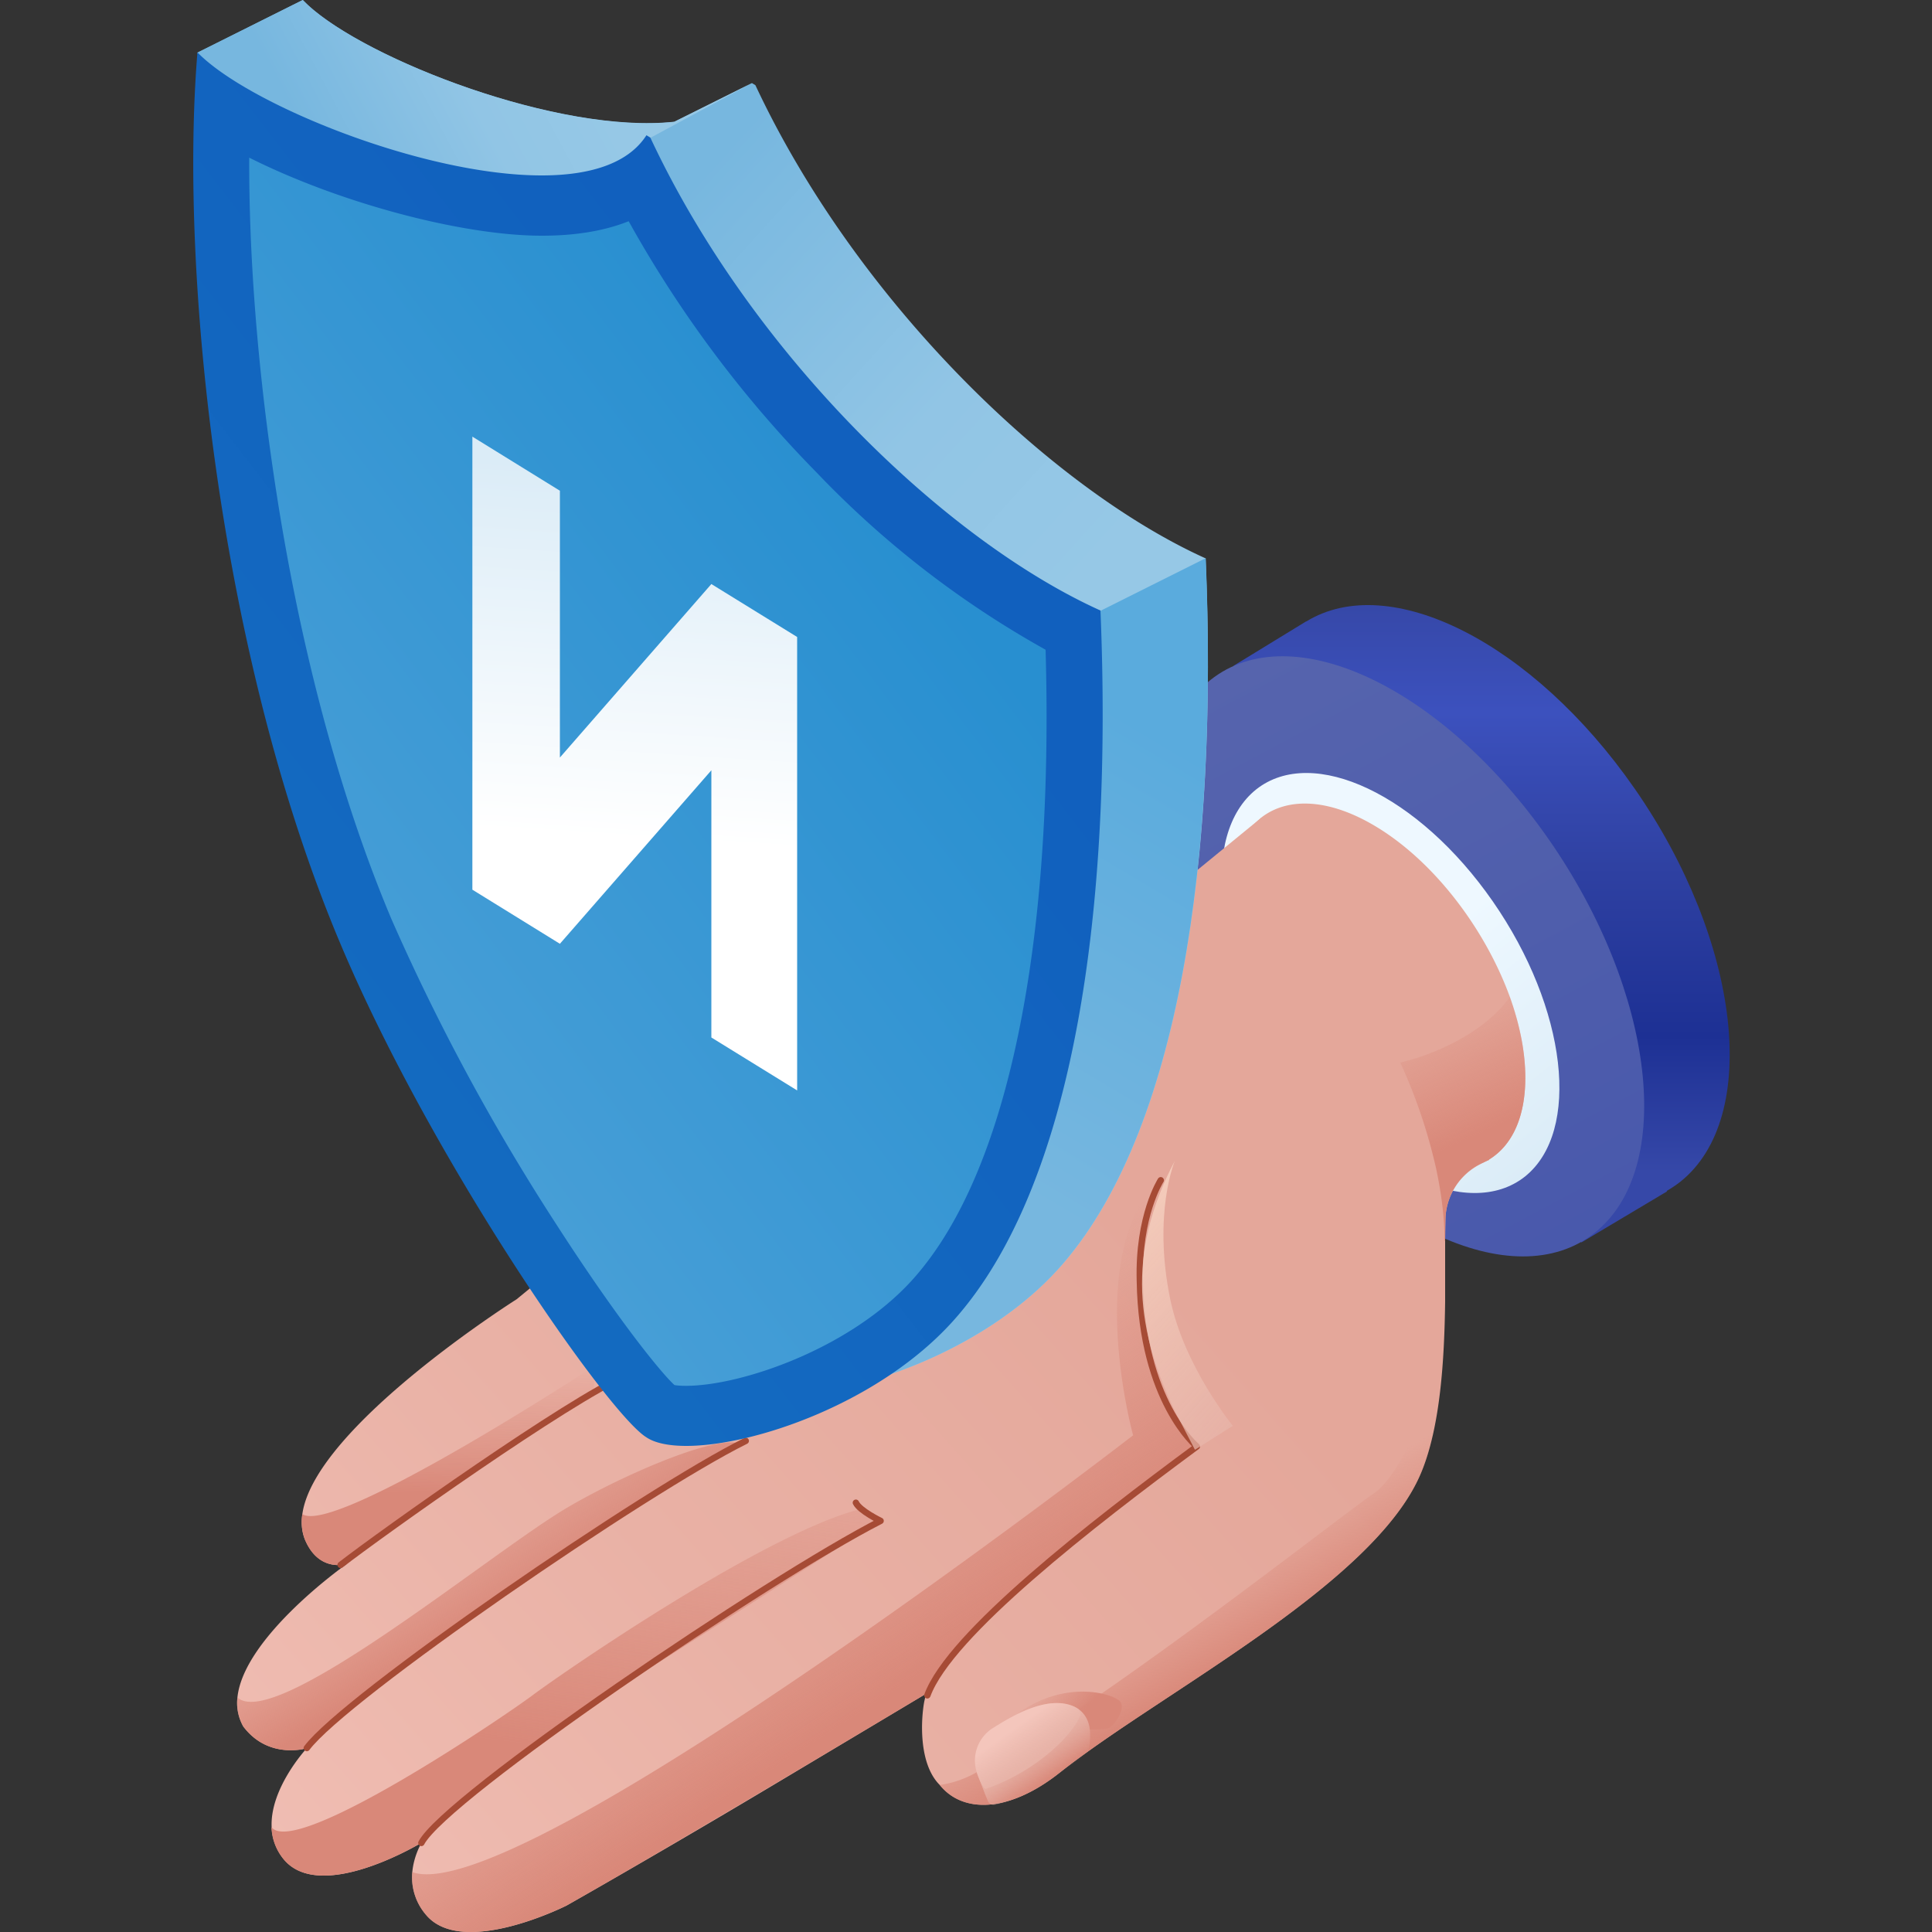 <svg xmlns="http://www.w3.org/2000/svg" fill="none" viewBox="0 0 100 100">
  <rect x="0" y="0" width="100" height="100" fill="#333333" stroke="none"/>
  <path fill="url(#a)" d="M67.61 32.17c4.3-2.65 11.73 1.07 17 8.65 5.49 7.9 6.54 17.02 2.36 20.35-.23.18-.46.33-.7.47l.01.03-4.43 2.64-1.44-2.4c-3.65-1.15-7.72-4.35-10.96-9.02-4.07-5.86-5.7-12.38-4.57-16.72l-1.03-1.71 3.76-2.3v.01Z"/>
  <path fill="url(#b)" d="M82.54 63.81c4.19-3.33 3.13-12.44-2.36-20.34s-13.33-11.61-17.52-8.28c-4.18 3.33-3.12 12.44 2.37 20.34s13.33 11.61 17.51 8.28Z"/>
  <path fill="url(#c)" d="M78.93 60.9c2.92-2.34 2.18-8.71-1.66-14.24-3.84-5.53-9.32-8.12-12.25-5.8-2.93 2.34-2.19 8.7 1.65 14.24 3.84 5.53 9.33 8.12 12.26 5.8Z"/>
  <path fill="#E4A79A" d="M78.95 55.78c0 2.07-.7 3.52-1.88 4.24l-.08.05a4.18 4.18 0 0 1-2.66.4 8.19 8.19 0 0 1-3-1.18c-4.21-2.6-7.62-8.4-7.62-12.93 0-1.81.54-3.15 1.46-3.94l.11-.1c1.4-1.09 3.59-.99 6.05.53 2.98 1.84 5.56 5.29 6.82 8.75.51 1.43.8 2.86.8 4.18Z"/>
  <path fill="url(#d)" d="m77.08 60.04-.09.03c-.08.04-.22.1-.39.2a3.28 3.28 0 0 0-1.78 2.72l-.02 1.24v3.14c-.04 2.98-.24 6.5-1.26 8.9-2.43 5.75-13.43 11.32-18.7 15.49-2.63 2.08-5.02 2.1-6.2.63-1.13-1.13-.96-3.48-.8-4.32l.09-.4-7.53 4.5a600.08 600.08 0 0 1-11.07 6.46s-5.42 2.74-7.29.47a2.97 2.97 0 0 1-.7-2.2c.08-.87.48-1.52.48-1.52l-.04.02c-.44.26-5.32 3.07-7.12.8a2.76 2.76 0 0 1-.6-1.63c-.09-2 1.76-4.02 1.82-4.08l-.2.04c-.53.1-2.03.24-3.09-1.17a2.47 2.47 0 0 1-.3-1.51c.33-3.11 5.5-6.79 5.66-6.9l-.29.05c-.46.04-1.35-.06-1.88-1.32-.16-.41-.2-.85-.13-1.32.65-4.52 11.09-11.11 11.09-11.11s4.15-3.4 6.03-4.98c7.67-11.22 26.29-14.85 26.29-14.85l6.11-5 .12-.1 8.24 12.38 3.55 5.32v.02Z"/>
  <path fill="url(#e)" d="M45.58 78.72 29.74 88.83l-7.01 5.37-.95 1.2c-.44.26-5.33 3.07-7.13.8a2.76 2.76 0 0 1-.6-1.63c1.22 1.62 12.09-5.75 13.55-6.85 1.47-1.1 12.1-8.45 17.05-9.64l.93.64Z"/>
  <path fill="url(#f)" d="m38.16 74.69-9 5.69-8.94 6.24-3.84 3.24-.7.68c-.53.1-2.03.23-3.09-1.18a2.47 2.47 0 0 1-.3-1.5c1.92 1.76 12.76-7.2 16.86-9.7 2.73-1.65 7.6-3.79 9-3.47Z"/>
  <path fill="url(#g)" d="m30.7 72.08-9.15 6.08-3.9 2.84c-.45.04-1.35-.06-1.87-1.32a2.5 2.5 0 0 1-.13-1.31c1.67 1.14 15.2-7.72 15.2-7.72l-.15 1.43Z"/>
  <path stroke="#A64B35" stroke-linecap="round" stroke-linejoin="round" stroke-miterlimit="10" stroke-width=".33" d="M15.88 90.48c1.95-2.63 17.6-13.37 22.72-15.9M17.63 81c2.17-1.68 11.81-8.53 14.76-9.8m11.91 6.58c.2.42 1.28.94 1.28.94-5.8 2.96-22.53 14.3-23.77 16.67"/>
  <path fill="url(#h)" d="M54.74 65.72c-3.34 3.68-8.73 5.85-12.39 6.31-1.57.2-2.82.09-3.45-.35-1.98-1.22-11.06-14.21-15.84-25.54a77.37 77.37 0 0 1-2.4-6.54h-.33l-8.07-29.43-2.04-7.45L15.67 0l.25.24C19 3.1 28.95 6.95 34.9 6.31l4.02-2.01.18.11C44.36 15.64 54.43 25.3 62.4 28.9c.65 15.16-1.25 29.76-7.66 36.83Z"/>
  <path fill="url(#i)" d="m38.92 4.3-5.27 2.84-8.26 8.08-13.13-5.05-2.04-7.44L15.67 0l.25.25C19 3.1 28.96 6.95 34.9 6.3l4.02-2Z"/>
  <path fill="url(#j)" d="M54.74 65.72c-3.35 3.68-8.74 5.85-12.4 6.31l-2.49-3.41c-.17-.28 17.1-37 17.1-37l5.46-2.73c.63 15.16-1.27 29.77-7.67 36.83Z"/>
  <path fill="url(#k)" d="M35.51 73.28c-.97 0-1.27-.2-1.27-.2l-.03-.02-.04-.02C32.57 72 23.73 59.56 18.93 48.2c-2.83-6.72-5-15.02-6.3-24.01a108.46 108.46 0 0 1-1.13-18.6c4.08 2.55 11.28 5.05 16.54 5.05 2.15 0 3.85-.41 5.1-1.22 5.76 11.25 15.32 19.7 22.4 23.2.58 16.58-2 28.88-7.3 34.71-3.51 3.88-9.65 5.95-12.73 5.95Z"/>
  <path fill="url(#l)" d="M12.9 8.16c4.7 2.36 11.05 4.04 15.14 4.04 1.75 0 3.25-.25 4.5-.75a60.4 60.4 0 0 0 9.74 13.02 50 50 0 0 0 11.84 9.16c.2 7.12-.2 13.44-1.2 18.81-1.17 6.28-3.1 10.93-5.71 13.82-3.24 3.57-8.87 5.47-11.7 5.47-.3 0-.5-.02-.6-.04-.66-.6-2.9-3.32-6.2-8.45a111.01 111.01 0 0 1-8.45-15.67c-2.78-6.6-4.92-14.75-6.18-23.6-.79-5.5-1.2-11.02-1.18-15.8Zm-2.68-5.45c-.94 11.31 1.1 31.23 7.4 46.14 4.77 11.32 13.85 24.32 15.83 25.54.44.3 1.16.45 2.07.45 3.53 0 9.97-2.23 13.77-6.42 6.4-7.06 8.3-21.66 7.67-36.82-7.98-3.6-18.05-13.25-23.3-24.48l-.2-.12c-.95 1.48-2.95 2.08-5.42 2.08-6.19 0-15.27-3.72-17.83-6.38Z"/>
  <path fill="url(#m)" d="M24.45 22.59v23.46l4.53 2.8 7.84-8.98V53.7l4.44 2.74V32.97l-4.44-2.74-7.84 8.98V25.4l-4.53-2.8Z"/>
  <path fill="url(#n)" d="m77.07 60.02.01.01-.09.04-.4.19a3.28 3.28 0 0 0-1.77 2.72c-.02.35-.02.77-.02 1.24l-.03.02c0-1.27-.18-2.56-.44-3.77A27.89 27.89 0 0 0 72.48 55s.42-.1 1.04-.3c1.27-.44 3.4-1.38 4.63-3.1.51 1.42.8 2.85.8 4.18 0 2.07-.7 3.52-1.88 4.24Z"/>
  <path fill="url(#o)" d="M74.79 67.38c-.04 2.97-.24 6.5-1.25 8.89-2.44 5.75-13.43 11.32-18.7 15.49-2.64 2.08-5.02 2.1-6.2.63a5.29 5.29 0 0 0 1.91-.66c.13.39.27.71.45.87 2.57-.88 4.49-2.74 4.93-3.83.02-.06-.1-.3-.1-.3 6.27-4.24 14.25-10.5 15.22-11.13 1.32-.84 3.26-4.61 3.74-9.96Z"/>
  <path fill="url(#p)" d="M61.95 74.87c-5.47 4.03-12.87 9.64-14.03 12.8 0 0-13.88 8.32-18.6 10.96 0 0-5.41 2.74-7.28.47a2.97 2.97 0 0 1-.7-2.2c5.52 1.97 37.31-22.61 37.31-22.61s-2.61-9.43 1.4-13.3c0 0-1.18 1.68-1.08 5.05.1 6.22 2.98 8.83 2.98 8.83Z"/>
  <path stroke="#A64B35" stroke-linecap="round" stroke-linejoin="round" stroke-miterlimit="10" stroke-width=".33" d="M48 87.75c1.16-3.16 8.49-8.85 13.95-12.88 0 0-2.85-2.35-2.95-8.56-.1-3.38 1.08-5.22 1.08-5.22"/>
  <path fill="url(#q)" d="M57.35 89.46c-.1.03-.48.05-.94.06a1.41 1.41 0 0 0-.99-1.25c-.82-.28-1.78-.02-2.7.42l-.02-.02c2.58-1.82 5.1-.95 5.31-.55.23.4-.37 1.26-.66 1.34Z"/>
  <path fill="url(#r)" d="M60.81 60.08c-2.56 4.87-1.96 8.89.04 13.03l1 1.93 1.96-1.24s-2.53-3.1-3.24-6.56c-.91-4.44.24-7.16.24-7.16Z"/>
  <path fill="url(#s)" d="M56.3 90.69s-2.23 2.16-4.8 2.72a.32.32 0 0 1-.37-.2c-.15-.34-.32-.82-.52-1.33a1.99 1.99 0 0 1 .71-2.39c.44-.28.92-.57 1.4-.8.92-.44 1.88-.7 2.7-.43.68.23.92.76.99 1.26.07.6-.1 1.17-.1 1.17Z"/>
  <defs>
    <linearGradient id="a" x1="76.69" x2="76.69" y1="31.32" y2="60.69" gradientUnits="userSpaceOnUse">
      <stop stop-color="#3648A8"/>
      <stop offset=".19" stop-color="#3C51BE"/>
      <stop offset=".46" stop-color="#2F41A2"/>
      <stop offset=".76" stop-color="#1D3094"/>
      <stop offset="1" stop-color="#3648A8"/>
    </linearGradient>
    <linearGradient id="b" x1="62.66" x2="91.43" y1="35.19" y2="89.42" gradientUnits="userSpaceOnUse">
      <stop stop-color="#5664AD"/>
      <stop offset="1" stop-color="#3F50AB"/>
    </linearGradient>
    <linearGradient id="c" x1="65.02" x2="80.17" y1="40.87" y2="59.9" gradientUnits="userSpaceOnUse">
      <stop offset=".48" stop-color="#EEF8FF"/>
      <stop offset="1" stop-color="#DBECF7"/>
    </linearGradient>
    <linearGradient id="d" x1="14.33" x2="61.58" y1="108.37" y2="66.39" gradientUnits="userSpaceOnUse">
      <stop stop-color="#F2C1B7"/>
      <stop offset=".53" stop-color="#E9B1A5"/>
      <stop offset="1" stop-color="#E4A79A"/>
    </linearGradient>
    <linearGradient id="e" x1="36.52" x2="34.02" y1="71.28" y2="91.14" gradientUnits="userSpaceOnUse">
      <stop stop-color="#D98879" stop-opacity="0"/>
      <stop offset="1" stop-color="#D98879"/>
    </linearGradient>
    <linearGradient id="f" x1="25.22" x2="29.38" y1="74.66" y2="81.71" gradientUnits="userSpaceOnUse">
      <stop stop-color="#D98879" stop-opacity="0"/>
      <stop offset="1" stop-color="#D98879"/>
    </linearGradient>
    <linearGradient id="g" x1="23.23" x2="23.16" y1="70.65" y2="77.28" gradientUnits="userSpaceOnUse">
      <stop stop-color="#D98879" stop-opacity="0"/>
      <stop offset="1" stop-color="#D98879"/>
    </linearGradient>
    <linearGradient id="h" x1="37.07" x2="58.74" y1="8.11" y2="27.7" gradientUnits="userSpaceOnUse">
      <stop stop-color="#77B7DF"/>
      <stop offset=".59" stop-color="#91C5E5"/>
      <stop offset="1" stop-color="#96C8E6"/>
    </linearGradient>
    <linearGradient id="i" x1="12.71" x2="25.46" y1="1.16" y2="-5.6" gradientUnits="userSpaceOnUse">
      <stop stop-color="#77B7DF"/>
      <stop offset=".59" stop-color="#91C5E5"/>
      <stop offset="1" stop-color="#96C8E6"/>
    </linearGradient>
    <linearGradient id="j" x1="60.34" x2="38.04" y1="38.25" y2="75.71" gradientUnits="userSpaceOnUse">
      <stop stop-color="#5AABDD"/>
      <stop offset=".55" stop-color="#77B7DF"/>
    </linearGradient>
    <linearGradient id="k" x1="50.6" x2="18.08" y1="32.43" y2="56.89" gradientUnits="userSpaceOnUse">
      <stop stop-color="#288FD0"/>
      <stop offset=".94" stop-color="#489FD7"/>
    </linearGradient>
    <linearGradient id="l" x1="15.95" x2="58.8" y1="67.79" y2="34.78" gradientUnits="userSpaceOnUse">
      <stop stop-color="#146DC1"/>
      <stop offset=".9" stop-color="#1160BE"/>
    </linearGradient>
    <linearGradient id="m" x1="32.73" x2="33.97" y1="43.46" y2="24.35" gradientUnits="userSpaceOnUse">
      <stop stop-color="#fff"/>
      <stop offset="1" stop-color="#DBECF7"/>
    </linearGradient>
    <linearGradient id="n" x1="75.72" x2="78.51" y1="51.59" y2="57.81" gradientUnits="userSpaceOnUse">
      <stop stop-color="#D98879" stop-opacity="0"/>
      <stop offset="1" stop-color="#D98879"/>
    </linearGradient>
    <linearGradient id="o" x1="61.42" x2="64.02" y1="81.71" y2="86.09" gradientUnits="userSpaceOnUse">
      <stop stop-color="#D98879" stop-opacity="0"/>
      <stop offset="1" stop-color="#D98879"/>
    </linearGradient>
    <linearGradient id="p" x1="45.18" x2="52.92" y1="71.27" y2="83.21" gradientUnits="userSpaceOnUse">
      <stop stop-color="#D98879" stop-opacity="0"/>
      <stop offset="1" stop-color="#D98879"/>
    </linearGradient>
    <linearGradient id="q" x1="53.84" x2="55.88" y1="86.92" y2="88.79" gradientUnits="userSpaceOnUse">
      <stop stop-color="#D98879" stop-opacity="0"/>
      <stop offset="1" stop-color="#D98879"/>
    </linearGradient>
    <linearGradient id="r" x1="52.09" x2="63.75" y1="63.94" y2="74.42" gradientUnits="userSpaceOnUse">
      <stop stop-color="#FAD7C4"/>
      <stop offset="1" stop-color="#E7B5AA" stop-opacity=".7"/>
    </linearGradient>
    <linearGradient id="s" x1="51.68" x2="54.05" y1="89.82" y2="93.14" gradientUnits="userSpaceOnUse">
      <stop offset=".04" stop-color="#F4C6BC"/>
      <stop offset=".5" stop-color="#E7B5AA" stop-opacity=".71"/>
      <stop offset=".85" stop-color="#E7B5AA" stop-opacity="0"/>
    </linearGradient>
  </defs>
</svg>
